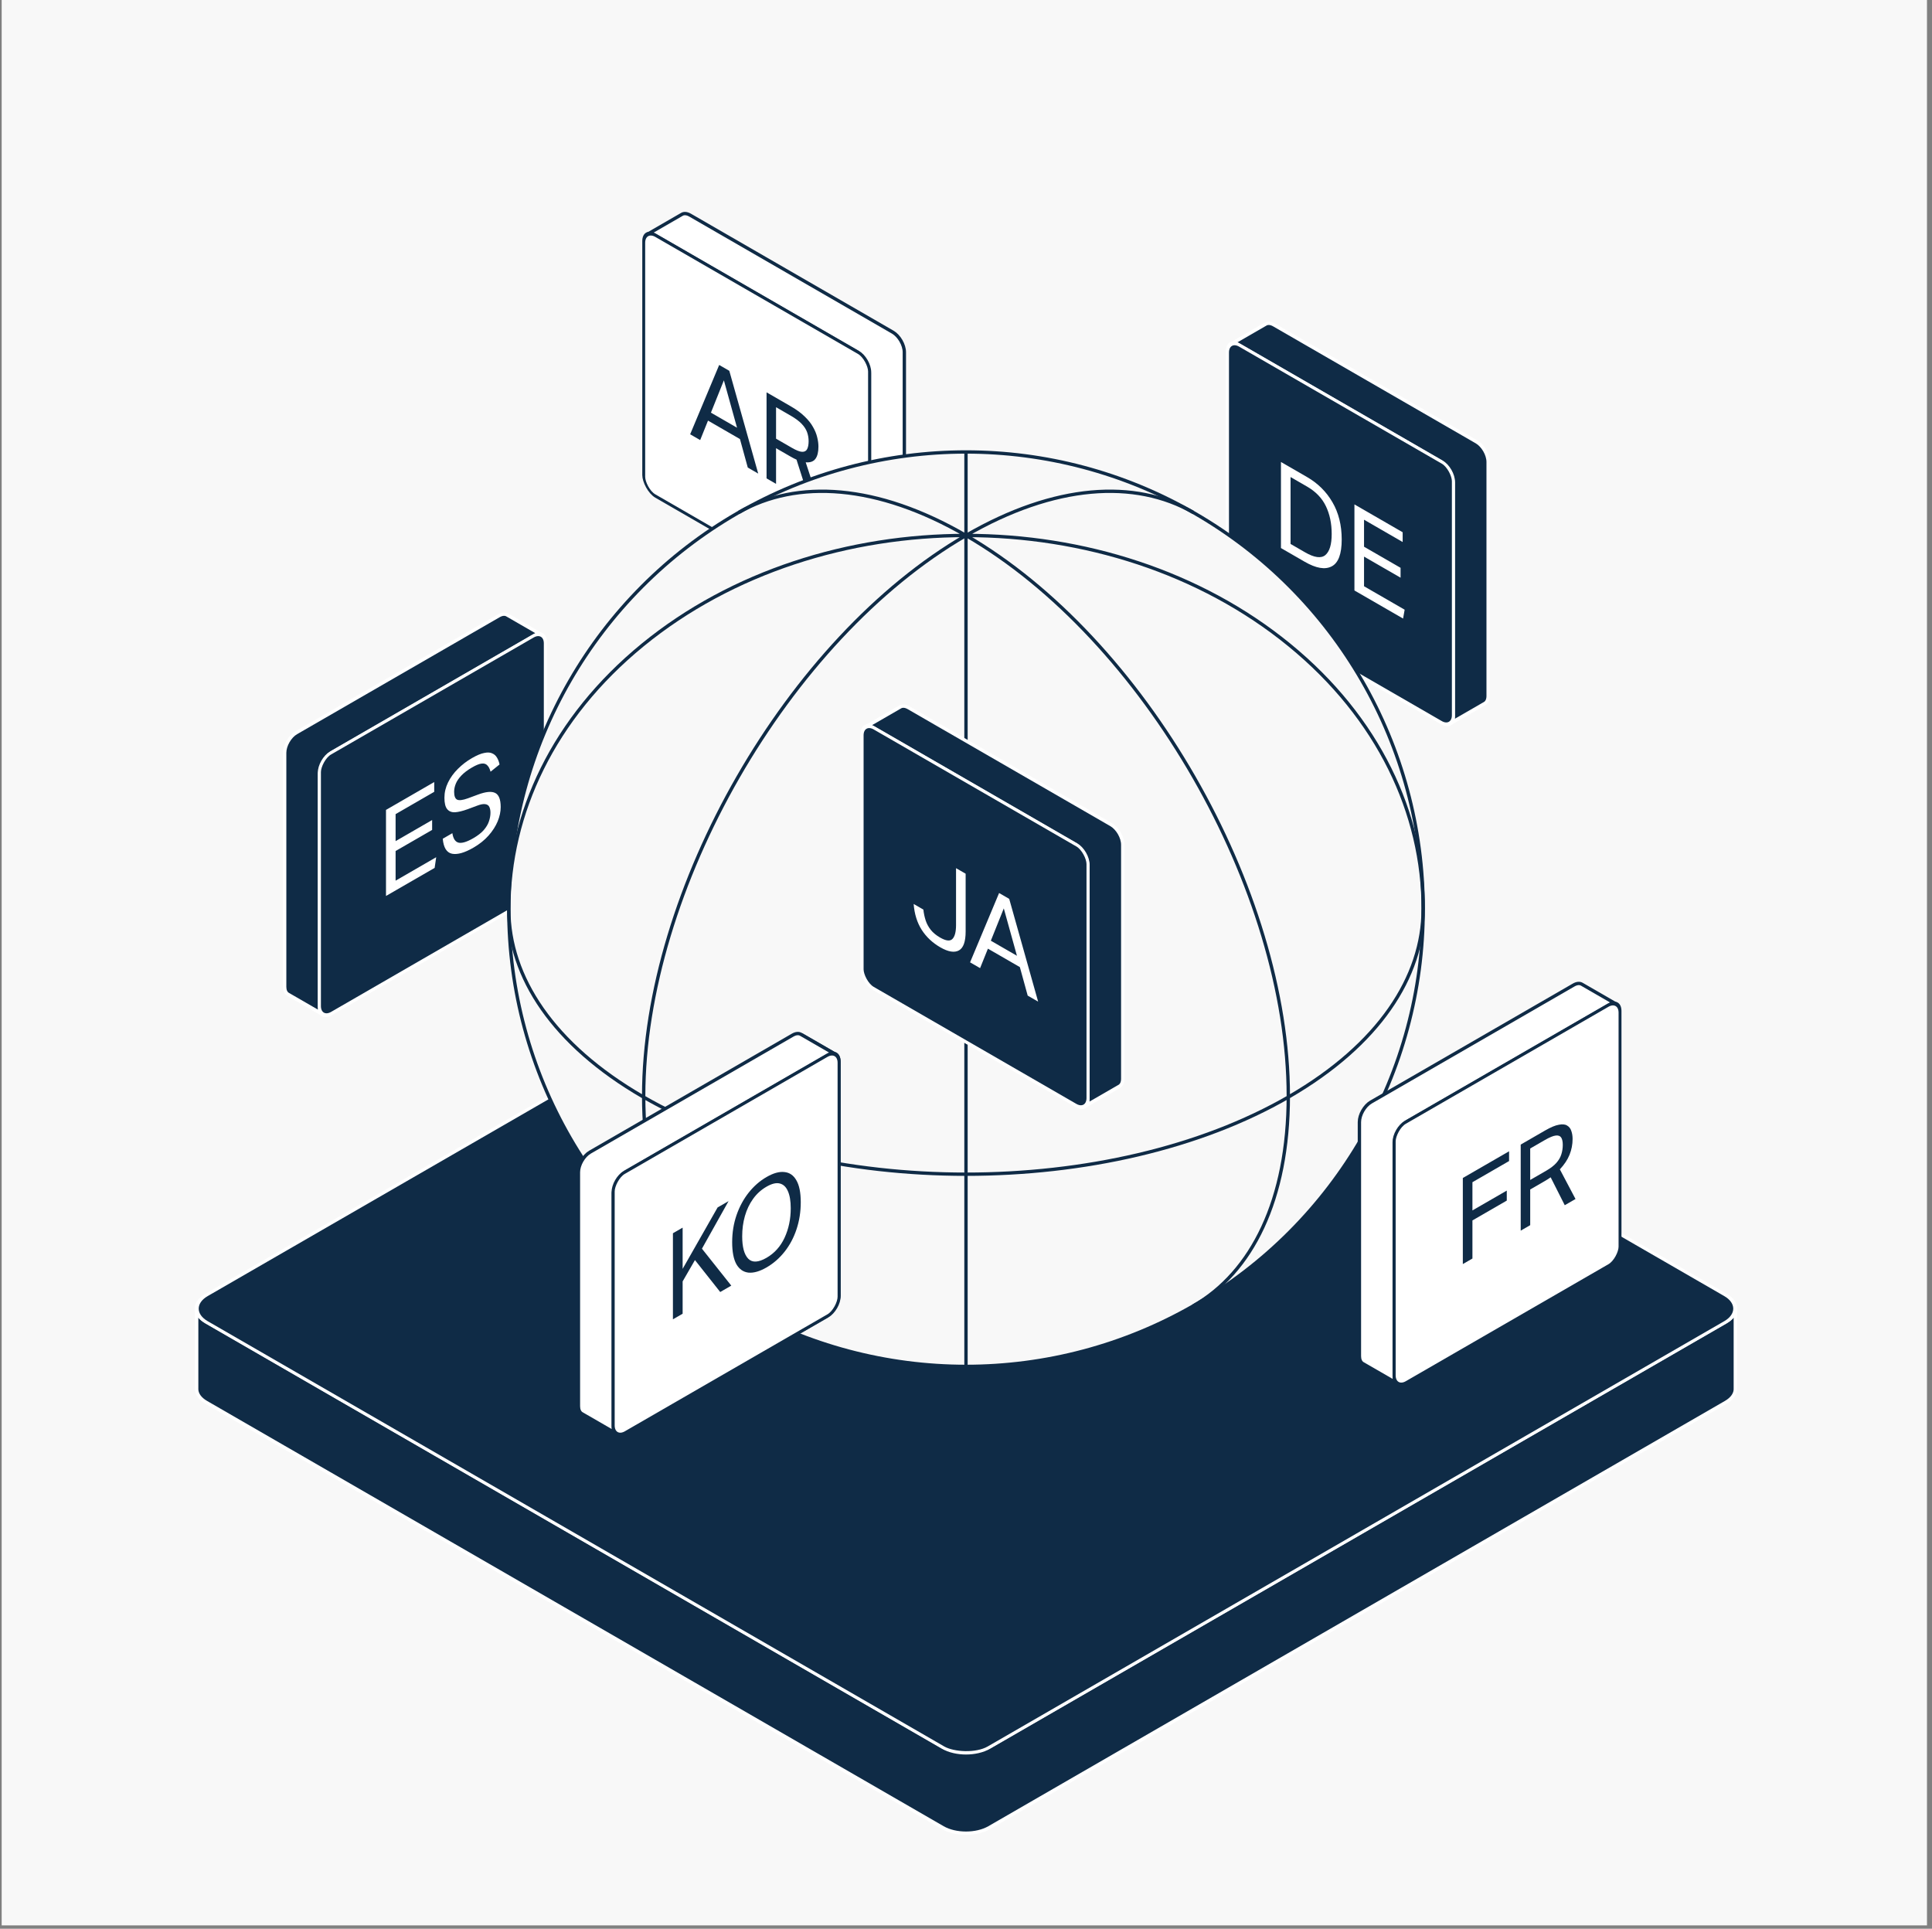 <svg width="577" height="576" viewBox="0 0 577 576" fill="none" xmlns="http://www.w3.org/2000/svg">
<rect x="0" y="0" width="577" height="576" fill="#808080" stroke="none"/>
<rect width="575" height="575" transform="translate(0.5)" fill="#F8F8F8"/>
<path fill-rule="evenodd" clip-rule="evenodd" d="M433.107 216.033C432.475 216.443 431.578 216.41 430.584 215.835L370.071 180.898C368.157 179.793 366.606 177.107 366.606 174.898V105.021C366.606 103.961 366.964 103.203 367.547 102.824L377.939 96.824C377.356 97.203 376.999 97.961 376.999 99.021V168.898C376.999 171.107 378.55 173.793 380.463 174.898L440.976 209.835C441.971 210.41 442.868 210.443 443.499 210.033L433.107 216.033Z" fill="#0F2B46" stroke="white"/>
<path fill-rule="evenodd" clip-rule="evenodd" d="M367.547 102.825C368.179 102.414 369.076 102.448 370.07 103.022L430.584 137.959C432.497 139.064 434.048 141.75 434.048 143.959V213.836C434.048 214.896 433.69 215.654 433.107 216.033L443.499 210.033C444.083 209.654 444.44 208.896 444.44 207.836V137.959C444.44 135.75 442.889 133.064 440.976 131.959L380.463 97.022C379.468 96.448 378.571 96.414 377.939 96.825L367.547 102.825Z" fill="#0F2B46" stroke="white"/>
<rect width="77.874" height="77.877" rx="4" transform="matrix(0.866 0.5 0 1 366.606 101.021)" fill="#0F2B46" stroke="white"/>
<path d="M382.563 137.965L390.357 142.465C393.579 144.325 396.104 146.827 397.933 149.971C399.783 153.128 400.708 156.842 400.708 161.114C400.708 165.434 399.71 168.11 397.715 169.141C395.74 170.185 393.049 169.723 389.64 167.755L382.563 163.669L382.563 137.965ZM397.715 159.457C397.715 156.313 397.133 153.541 395.969 151.141C394.826 148.753 392.955 146.809 390.357 145.309L385.431 142.465L385.431 162.445L389.765 164.947C392.529 166.543 394.545 166.819 395.813 165.775C397.081 164.707 397.715 162.601 397.715 159.457ZM404.507 150.635L418.911 158.951L418.911 161.867L407.375 155.207L407.375 163.271L418.287 169.571L418.287 172.523L407.375 166.223L407.375 175.079L419.503 182.081L419.035 184.727L404.507 176.339L404.507 150.635Z" fill="white"/>
<path fill-rule="evenodd" clip-rule="evenodd" d="M96.348 302.894C96.98 303.305 97.877 303.271 98.872 302.697L159.385 267.759C161.298 266.655 162.849 263.969 162.849 261.759V191.883C162.849 190.822 162.492 190.065 161.909 189.686L151.516 183.686C152.099 184.065 152.457 184.822 152.457 185.883V255.759C152.457 257.969 150.906 260.655 148.993 261.759L88.48 296.697C87.485 297.271 86.588 297.305 85.956 296.894L96.348 302.894Z" fill="#0F2B46" stroke="white"/>
<path fill-rule="evenodd" clip-rule="evenodd" d="M161.909 189.686C161.277 189.275 160.38 189.309 159.385 189.883L98.872 224.821C96.959 225.925 95.408 228.611 95.408 230.821V300.697C95.408 301.758 95.765 302.515 96.349 302.894L85.956 296.894C85.373 296.515 85.016 295.758 85.016 294.697V224.821C85.016 222.611 86.567 219.925 88.48 218.821L148.993 183.883C149.988 183.309 150.885 183.275 151.516 183.686L161.909 189.686Z" fill="#0F2B46" stroke="white"/>
<rect width="77.874" height="77.877" rx="4" transform="matrix(-0.866 0.5 0 1 162.849 187.883)" fill="#0F2B46" stroke="white"/>
<path d="M115.279 241.87L129.682 233.554L129.682 236.47L118.147 243.13L118.147 251.194L129.059 244.894L129.059 247.846L118.147 254.146L118.147 263.002L130.275 256L129.807 259.186L115.279 267.574L115.279 241.87ZM146.479 242.72C146.479 242.048 146.375 241.484 146.167 241.028C145.959 240.548 145.564 240.26 144.982 240.164C144.4 240.044 143.548 240.2 142.426 240.632L139.62 241.677C138.165 242.205 136.918 242.505 135.879 242.577C134.86 242.613 134.081 242.295 133.54 241.623C133 240.951 132.73 239.823 132.73 238.239C132.73 236.655 133.094 235.125 133.821 233.649C134.548 232.173 135.525 230.829 136.752 229.617C137.999 228.369 139.391 227.301 140.929 226.412C142.405 225.56 143.631 225.044 144.608 224.864C145.606 224.648 146.406 224.69 147.009 224.99C147.632 225.254 148.11 225.686 148.443 226.286C148.796 226.874 149.046 227.546 149.191 228.302L146.51 230.462C146.281 229.61 145.959 228.98 145.543 228.572C145.149 228.128 144.587 227.948 143.86 228.032C143.153 228.104 142.197 228.488 140.992 229.184C139.641 229.965 138.57 230.775 137.78 231.615C137.011 232.419 136.461 233.229 136.128 234.045C135.796 234.861 135.629 235.665 135.629 236.457C135.629 237.705 135.92 238.485 136.502 238.797C137.105 239.097 138.175 238.971 139.713 238.419L142.831 237.266C145.138 236.414 146.832 236.264 147.913 236.816C148.994 237.368 149.534 238.772 149.534 241.028C149.534 242.396 149.233 243.818 148.63 245.294C148.027 246.746 147.123 248.156 145.918 249.524C144.712 250.892 143.195 252.104 141.366 253.16C138.747 254.673 136.627 255.273 135.006 254.961C133.385 254.625 132.46 253.131 132.231 250.479L135.099 248.823C135.349 250.455 135.962 251.397 136.939 251.649C137.936 251.889 139.412 251.445 141.366 250.316C142.675 249.56 143.704 248.762 144.452 247.922C145.2 247.058 145.72 246.194 146.011 245.33C146.323 244.43 146.479 243.56 146.479 242.72Z" fill="white"/>
<path fill-rule="evenodd" clip-rule="evenodd" d="M258.753 183.265C258.121 183.676 257.224 183.642 256.229 183.068L195.716 148.13C193.803 147.026 192.252 144.34 192.252 142.13V72.254C192.252 71.194 192.609 70.436 193.192 70.057L203.585 64.057C203.002 64.436 202.644 65.194 202.644 66.254V136.13C202.644 138.34 204.195 141.026 206.108 142.13L266.621 177.068C267.616 177.642 268.513 177.676 269.145 177.265L258.753 183.265Z" fill="white"/>
<path fill-rule="evenodd" clip-rule="evenodd" d="M193.192 70.057C193.824 69.646 194.721 69.68 195.716 70.254L256.229 105.192C258.142 106.296 259.693 108.982 259.693 111.192V181.068C259.693 182.129 259.336 182.886 258.753 183.265L269.145 177.265C269.728 176.886 270.085 176.129 270.085 175.068V105.192C270.085 102.982 268.534 100.296 266.621 99.192L206.108 64.254C205.113 63.68 204.216 63.646 203.585 64.057L193.192 70.057Z" fill="white" stroke="#0F2B46"/>
<rect width="77.874" height="77.877" rx="4" transform="matrix(0.866 0.5 0 1 192.252 68.254)" fill="white" stroke="#0F2B46"/>
<path d="M220.99 131.117L211.45 125.609L209.112 131.423L206.119 129.695L214.786 108.995L217.81 110.741L226.446 141.432L223.328 139.631L220.99 131.117ZM216.189 113.585L212.323 123.233L220.117 127.733L216.189 113.585ZM228.935 117.164L236.23 121.377C237.893 122.337 239.254 123.339 240.314 124.383C241.395 125.415 242.226 126.459 242.808 127.515C243.411 128.559 243.827 129.579 244.056 130.575C244.305 131.559 244.43 132.495 244.43 133.383C244.43 135.015 244.128 136.233 243.526 137.037C242.923 137.841 241.956 138.183 240.626 138.063L245.303 152.319L242.091 150.465L237.883 137.271C237.301 137.007 236.729 136.713 236.168 136.389L231.772 133.851L231.772 144.507L228.935 142.868L228.935 117.164ZM241.499 131.763C241.499 130.803 241.343 129.897 241.031 129.045C240.72 128.193 240.179 127.365 239.41 126.561C238.641 125.757 237.55 124.947 236.137 124.131L231.772 121.611L231.772 131.007L236.511 133.743C237.841 134.511 238.859 134.907 239.566 134.931C240.294 134.943 240.792 134.667 241.063 134.103C241.354 133.527 241.499 132.747 241.499 131.763Z" fill="#0F2B46"/>
<path fill-rule="evenodd" clip-rule="evenodd" d="M58.736 390.985C58.656 389.48 59.611 387.96 61.601 386.811L281.572 259.811C285.398 257.602 291.602 257.602 295.428 259.811L515.398 386.811C517.235 387.871 518.19 389.248 518.263 390.637V414.637C518.19 413.248 517.235 411.871 515.398 410.811L295.428 283.811C291.602 281.602 285.398 281.602 281.572 283.811L61.601 410.811C59.611 411.96 58.656 413.48 58.736 414.985V390.985Z" fill="#0F2B46" stroke="white" stroke-linejoin="round"/>
<path fill-rule="evenodd" clip-rule="evenodd" d="M518.263 390.637C518.343 392.142 517.388 393.662 515.398 394.81L295.428 521.81C291.602 524.02 285.398 524.019 281.571 521.81L61.601 394.81C59.764 393.75 58.809 392.373 58.736 390.984V414.984C58.809 416.373 59.764 417.75 61.601 418.81L281.571 545.81C285.398 548.019 291.602 548.02 295.428 545.81L515.398 418.81C517.388 417.662 518.343 416.142 518.263 414.637V390.637Z" fill="#0F2B46" stroke="white" stroke-linejoin="round"/>
<rect width="270" height="270" rx="8" transform="matrix(0.866 -0.5 0.866 0.5 54.673 390.811)" fill="#0F2B46" stroke="white"/>
<circle cx="288.498" cy="271.519" r="136.544" fill="#F8F8F8" stroke="#0F2B46" stroke-linejoin="round"/>
<path d="M191.949 192.6L191.633 192.213L191.949 192.6ZM288.5 159.911V159.411V159.911ZM385.052 192.6L384.735 192.988L385.052 192.6ZM385.035 327.484L385.286 327.916L385.035 327.484ZM288.491 350.667V350.166V350.167V350.667ZM191.946 327.484L192.197 327.051L191.946 327.484ZM288.496 159.912L288.747 160.344L288.496 159.912ZM288.498 159.912L288.749 159.479L288.498 159.912ZM192.265 192.988C218.826 171.278 253.654 160.412 288.5 160.411V159.411C253.457 159.412 218.396 170.338 191.633 192.213L192.265 192.988ZM288.5 160.411C323.346 160.411 358.175 171.278 384.735 192.988L385.368 192.213C358.605 170.338 323.544 159.411 288.5 159.411V160.411ZM152.456 271.519C152.456 243.119 165.709 214.694 192.265 192.988L191.633 192.213C164.865 214.093 151.456 242.793 151.456 271.519H152.456ZM384.735 192.988C411.292 214.694 424.545 243.119 424.545 271.519H425.545C425.545 242.793 412.136 214.093 385.368 192.213L384.735 192.988ZM384.784 327.051C358.218 342.452 323.368 350.167 288.491 350.167V351.167C323.498 351.167 358.532 343.426 385.286 327.916L384.784 327.051ZM288.491 350.167C253.613 350.167 218.763 342.452 192.197 327.051L191.695 327.916C218.449 343.426 253.484 351.167 288.491 351.167V350.167ZM192.197 327.051C165.628 311.649 152.456 291.532 152.456 271.516H151.456C151.456 292.013 164.944 312.408 191.695 327.916L192.197 327.051ZM424.525 271.516C424.525 291.532 411.353 311.649 384.784 327.051L385.286 327.916C412.038 312.408 425.525 292.013 425.525 271.516H424.525ZM192.735 327.323C192.735 296.611 203.475 262.549 220.863 232.309C238.251 202.07 262.259 175.7 288.747 160.344L288.245 159.479C261.57 174.944 237.448 201.46 219.996 231.811C202.544 262.162 191.735 296.395 191.735 327.323H192.735ZM220.869 389.573C203.548 379.643 192.735 358.15 192.735 327.323H191.735C191.735 358.36 202.629 380.269 220.372 390.441L220.869 389.573ZM288.747 160.344C315.133 145.048 338.915 143.609 356.109 153.457L356.606 152.589C338.993 142.501 314.814 144.077 288.245 159.479L288.747 160.344ZM288.247 160.344C314.735 175.699 338.743 202.069 356.131 232.309C373.519 262.548 384.259 296.611 384.259 327.322H385.259C385.259 296.395 374.45 262.162 356.998 231.81C339.546 201.459 315.424 174.943 288.749 159.479L288.247 160.344ZM220.89 153.454C238.083 143.609 261.863 145.049 288.247 160.344L288.749 159.479C262.183 144.079 238.005 142.501 220.393 152.586L220.89 153.454ZM384.259 327.322C384.259 358.16 373.439 379.656 356.108 389.582L356.605 390.45C374.358 380.283 385.259 358.369 385.259 327.322H384.259ZM287.996 134.799V408.236H288.996V134.799H287.996Z" fill="#0F2B46"/>
<path fill-rule="evenodd" clip-rule="evenodd" d="M184.082 428.144C184.714 428.555 185.61 428.521 186.605 427.947L247.118 393.009C249.032 391.905 250.583 389.219 250.583 387.009V317.133C250.583 316.072 250.225 315.315 249.642 314.936L239.25 308.936C239.833 309.315 240.19 310.072 240.19 311.133V381.009C240.19 383.219 238.639 385.905 236.726 387.009L176.213 421.947C175.218 422.521 174.321 422.555 173.689 422.144L184.082 428.144Z" fill="#0F2B46" stroke="#0F2B46"/>
<path fill-rule="evenodd" clip-rule="evenodd" d="M249.642 314.936C249.01 314.525 248.113 314.559 247.119 315.133L186.605 350.071C184.692 351.175 183.141 353.861 183.141 356.071V425.947C183.141 427.008 183.499 427.765 184.082 428.144L173.69 422.144C173.106 421.765 172.749 421.008 172.749 419.947V350.071C172.749 347.861 174.3 345.175 176.213 344.071L236.726 309.133C237.721 308.559 238.618 308.525 239.25 308.936L249.642 314.936Z" fill="white" stroke="#0F2B46"/>
<rect width="77.874" height="77.877" rx="4" transform="matrix(-0.866 0.5 0 1 250.583 313.133)" fill="white" stroke="#0F2B46"/>
<path d="M200.972 368.298L203.871 366.624L203.871 378.936L214.315 360.594L217.589 358.704L209.639 372.906L218.399 383.94L215.095 385.848L207.55 376.308L203.871 382.68L203.871 392.328L200.972 394.002L200.972 368.298ZM218.666 370.97C218.666 368.09 219.102 365.39 219.975 362.87C220.848 360.35 222.054 358.118 223.592 356.174C225.15 354.218 226.928 352.664 228.923 351.512C230.96 350.336 232.737 349.838 234.254 350.018C235.792 350.162 236.987 350.984 237.839 352.484C238.712 353.972 239.149 356.156 239.149 359.036C239.149 361.916 238.723 364.622 237.871 367.154C237.039 369.65 235.854 371.87 234.316 373.814C232.778 375.758 230.98 377.324 228.923 378.512C226.907 379.676 225.119 380.192 223.56 380.06C222.022 379.892 220.817 379.064 219.944 377.576C219.092 376.052 218.666 373.85 218.666 370.97ZM221.659 369.206C221.659 372.422 222.261 374.654 223.467 375.902C224.672 377.126 226.491 377.036 228.923 375.632C231.292 374.264 233.09 372.266 234.316 369.638C235.543 366.986 236.156 364.052 236.156 360.836C236.156 358.7 235.875 357.002 235.314 355.742C234.774 354.47 233.963 353.702 232.882 353.438C231.822 353.162 230.502 353.48 228.923 354.392C227.322 355.316 225.982 356.534 224.901 358.046C223.82 359.558 223.01 361.262 222.469 363.158C221.929 365.054 221.659 367.07 221.659 369.206Z" fill="#0F2B46"/>
<path fill-rule="evenodd" clip-rule="evenodd" d="M417.326 413.181C417.958 413.592 418.855 413.558 419.849 412.984L480.363 378.046C482.276 376.942 483.827 374.256 483.827 372.046V302.17C483.827 301.109 483.469 300.352 482.886 299.973L472.494 293.973C473.077 294.352 473.434 295.109 473.434 296.17V366.046C473.434 368.256 471.883 370.942 469.97 372.046L409.457 406.984C408.462 407.558 407.565 407.592 406.934 407.181L417.326 413.181Z" fill="#0F2B46"/>
<path fill-rule="evenodd" clip-rule="evenodd" d="M482.886 299.973C482.254 299.562 481.358 299.596 480.363 300.17L419.85 335.108C417.936 336.212 416.385 338.898 416.385 341.108V410.984C416.385 412.045 416.743 412.802 417.326 413.181L406.934 407.181C406.351 406.802 405.993 406.045 405.993 404.984V335.108C405.993 332.898 407.544 330.212 409.457 329.108L469.97 294.17C470.965 293.596 471.862 293.562 472.494 293.973L482.886 299.973Z" fill="white" stroke="#0F2B46"/>
<rect width="77.874" height="77.877" rx="4" transform="matrix(-0.866 0.5 0 1 483.827 298.17)" fill="white" stroke="#0F2B46"/>
<path d="M436.88 351.797L450.691 343.823L450.691 346.739L439.748 353.057L439.748 361.481L450.005 355.559L450.005 358.547L439.748 364.469L439.748 375.845L436.88 377.501L436.88 351.797ZM454.166 341.817L461.461 337.605C463.124 336.645 464.485 336.075 465.545 335.895C466.626 335.679 467.458 335.762 468.039 336.146C468.642 336.494 469.058 337.034 469.287 337.766C469.536 338.462 469.661 339.254 469.661 340.142C469.661 341.774 469.359 343.34 468.757 344.84C468.154 346.34 467.187 347.799 465.857 349.215L470.534 358.07L467.322 359.925L463.114 351.591C462.532 351.999 461.96 352.365 461.399 352.689L457.003 355.227L457.003 365.883L454.166 367.521L454.166 341.817ZM466.73 341.907C466.73 340.947 466.574 340.221 466.262 339.729C465.951 339.237 465.41 339.033 464.641 339.117C463.872 339.201 462.781 339.651 461.368 340.467L457.003 342.987L457.003 352.383L461.742 349.647C463.072 348.879 464.09 348.099 464.797 347.307C465.525 346.479 466.023 345.627 466.294 344.751C466.585 343.839 466.73 342.891 466.73 341.907Z" fill="#0F2B46"/>
<path fill-rule="evenodd" clip-rule="evenodd" d="M323.983 330.359C323.351 330.769 322.454 330.736 321.46 330.161L260.947 295.224C259.033 294.12 257.482 291.433 257.482 289.224V219.348C257.482 218.287 257.84 217.53 258.423 217.15L268.815 211.15C268.232 211.53 267.875 212.287 267.875 213.348V283.224C267.875 285.433 269.426 288.12 271.339 289.224L331.852 324.161C332.847 324.736 333.744 324.769 334.375 324.359L323.983 330.359Z" fill="#0F2B46" stroke="white"/>
<path fill-rule="evenodd" clip-rule="evenodd" d="M258.423 217.151C259.055 216.74 259.952 216.774 260.946 217.348L321.46 252.285C323.373 253.39 324.924 256.076 324.924 258.285V328.162C324.924 329.222 324.566 329.98 323.983 330.359L334.375 324.359C334.959 323.98 335.316 323.222 335.316 322.162V252.285C335.316 250.076 333.765 247.39 331.852 246.285L271.339 211.348C270.344 210.774 269.447 210.74 268.815 211.151L258.423 217.151Z" fill="#0F2B46" stroke="white"/>
<rect width="77.874" height="77.877" rx="4" transform="matrix(0.866 0.5 0 1 257.482 215.348)" fill="#0F2B46" stroke="white"/>
<path d="M285.526 276.262L285.526 259.27L288.394 260.926L288.394 278.17C288.394 281.218 287.719 283.108 286.368 283.84C285.017 284.572 283.167 284.26 280.818 282.904C278.49 281.56 276.641 279.82 275.269 277.684C273.897 275.524 273.097 272.95 272.868 269.962L275.768 271.636C275.892 272.764 276.121 273.844 276.453 274.876C276.786 275.884 277.295 276.826 277.981 277.702C278.667 278.554 279.592 279.316 280.756 279.988C282.502 280.996 283.728 281.14 284.435 280.42C285.162 279.688 285.526 278.302 285.526 276.262ZM304.587 288.816L295.047 283.308L292.709 289.121L289.716 287.393L298.383 266.694L301.407 268.44L310.043 299.13L306.926 297.33L304.587 288.816ZM299.786 271.284L295.92 280.932L303.715 285.432L299.786 271.284Z" fill="white"/>
</svg>
